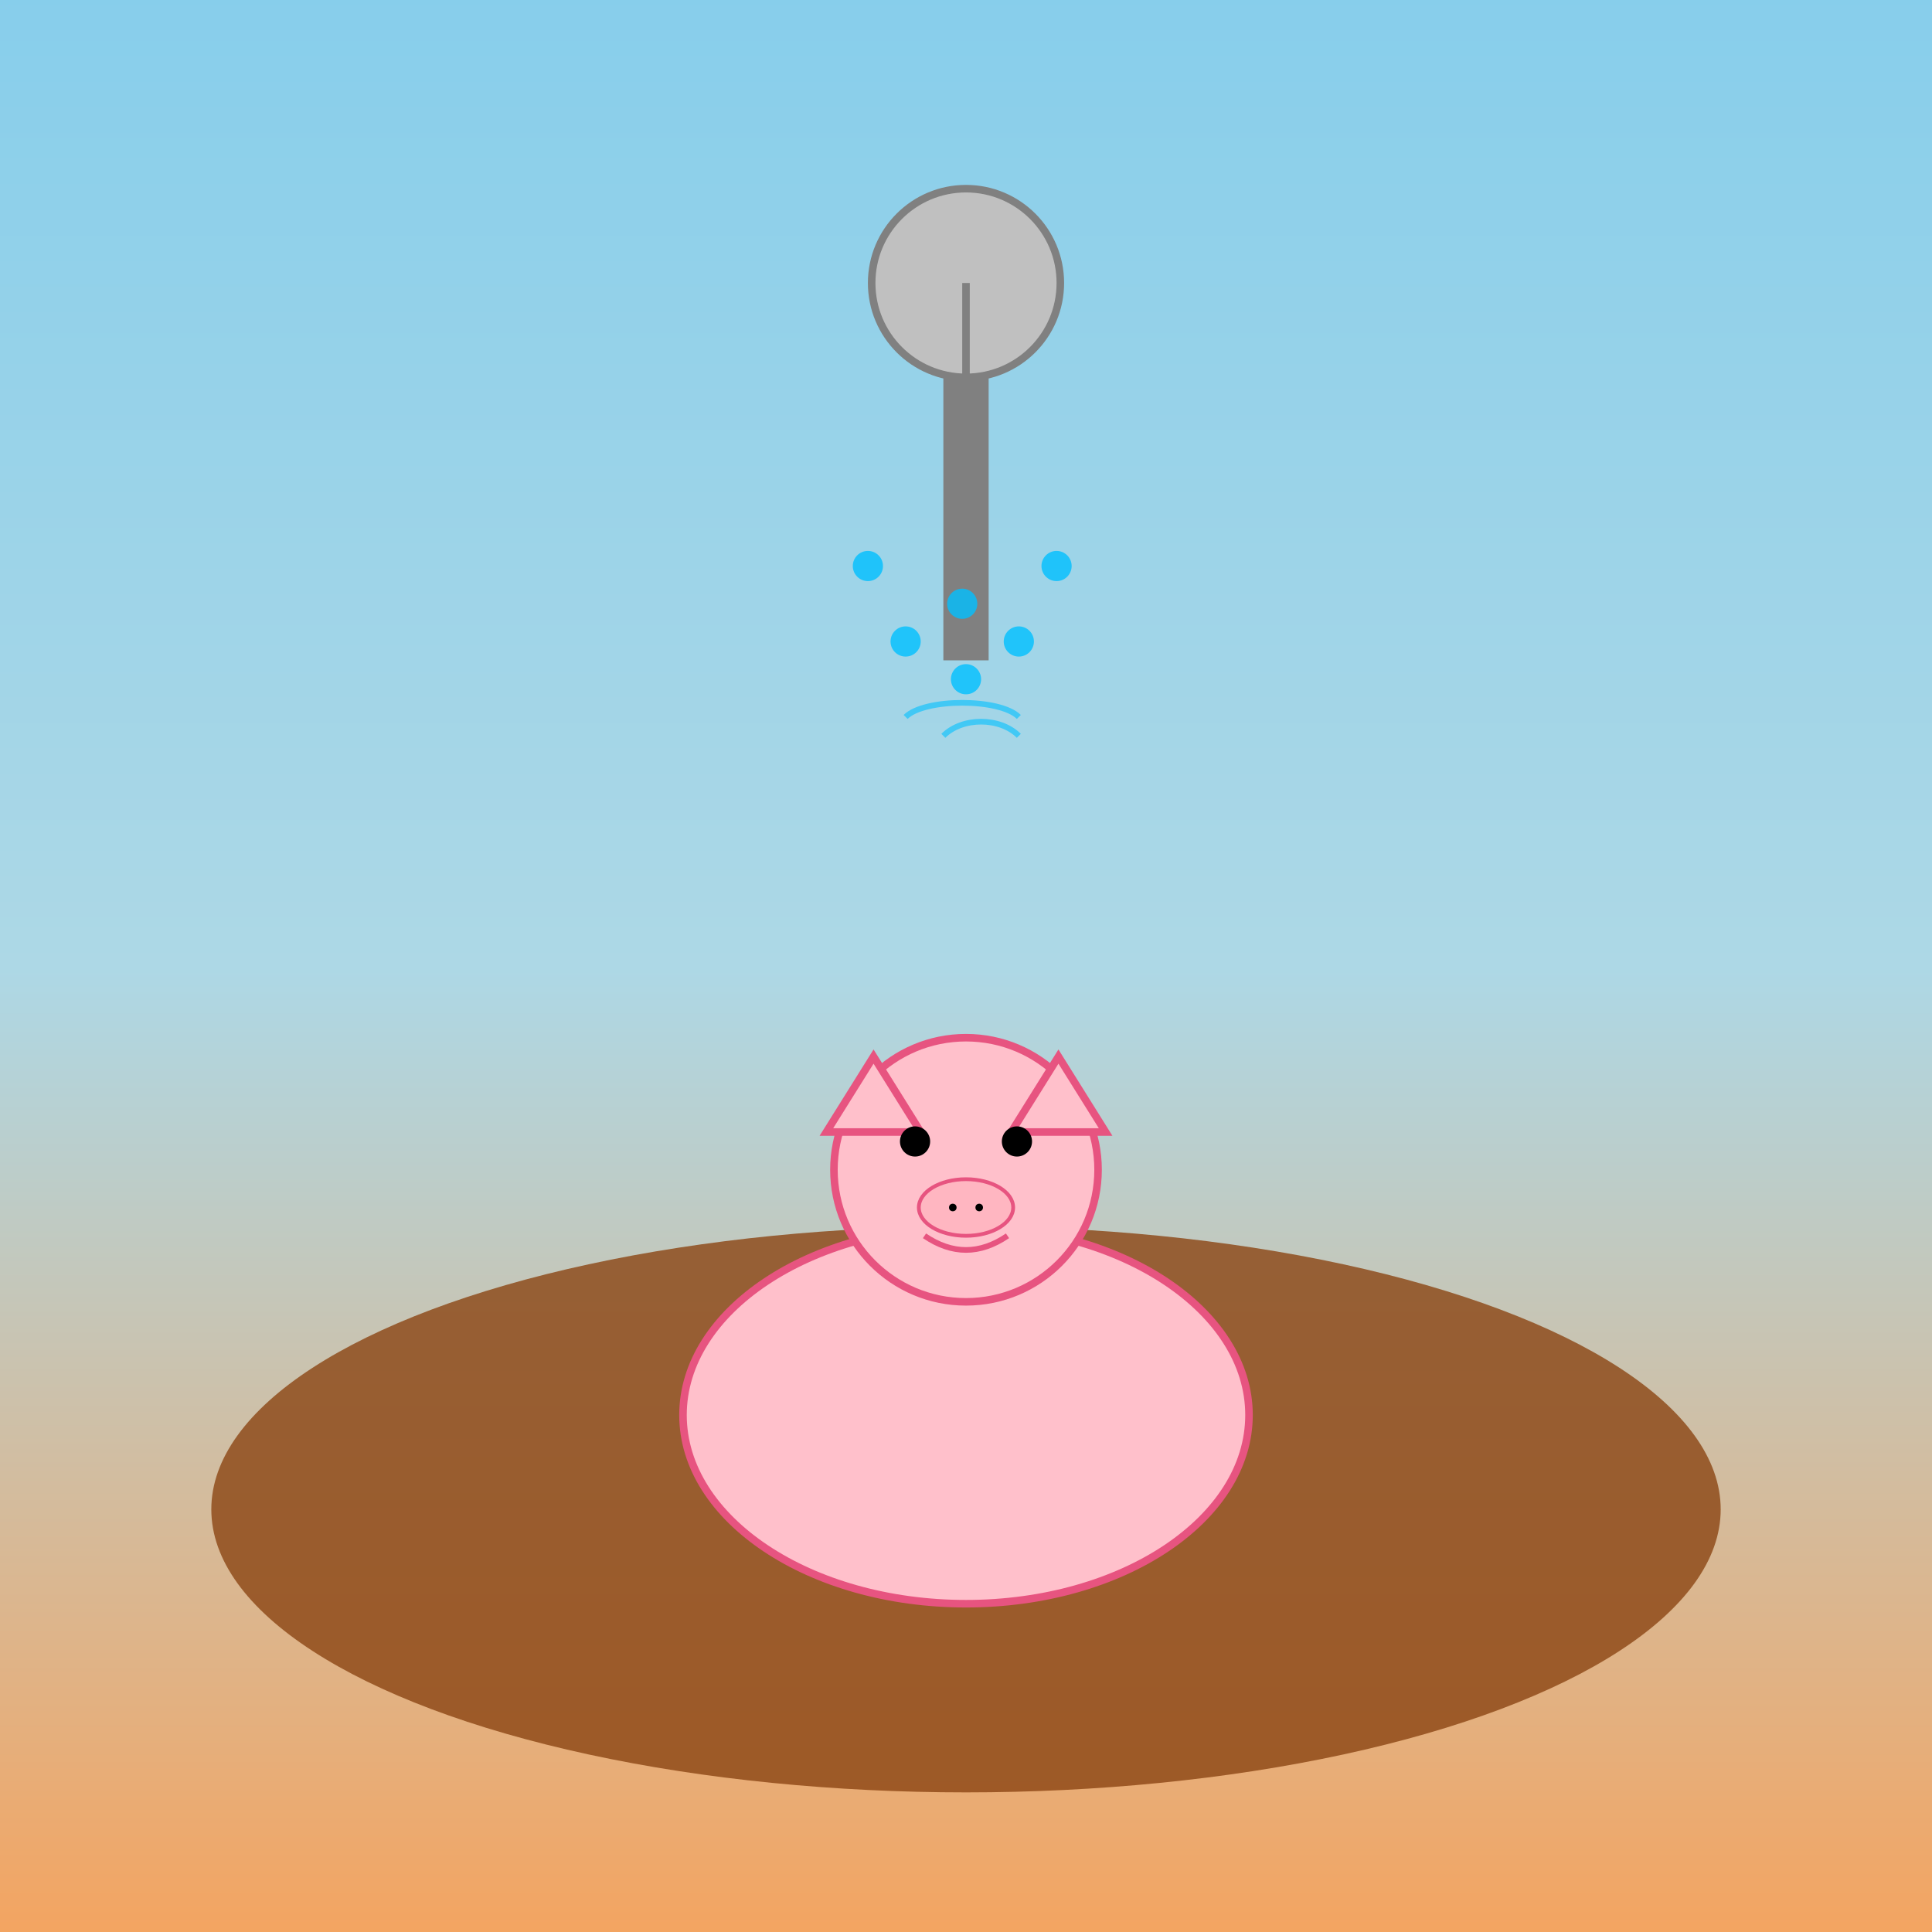 <!--

Generated by DrawGPT.
Free, open source, AI generated images in SVG, PNG, and HTML Canvas format.
https://drawgpt.ai

Created: 2025-06-05T19:55:30+00:00
-->
<svg id="svg_1024" class="scene"   viewBox="0 0 1024 1024" xmlns="http://www.w3.org/2000/svg" xmlns:xlink="http://www.w3.org/1999/xlink">
  <title id="title_001" class="title">Happy Muddy Pig Party</title>
  <desc id="desc_001" class="description">A joyful pig splashes in mud under a playful sprinkler shower – it's a wet and wild pig party!</desc>
  
  <!-- Background -->
  <rect id="background_001" class="background" x="0" y="0" width="1024" height="1024" fill="url(#grad_background)"/>
  <defs id="defs_001" class="defs">
    <linearGradient id="grad_background" class="gradient" x1="0" y1="0" x2="0" y2="1">
      <stop id="grad_stop1" class="gradient-stop" offset="0%" stop-color="#87CEEB"/>
      <stop id="grad_stop2" class="gradient-stop" offset="50%" stop-color="#ADD8E6"/>
      <stop id="grad_stop3" class="gradient-stop" offset="100%" stop-color="#F4A460"/>
    </linearGradient>
  </defs>
  
  <!-- Mud puddle -->
  <ellipse id="mud_puddle_001" class="mud" cx="512" cy="800" rx="400" ry="150" fill="#8B4513" opacity="0.8"/>
  
  <!-- Happy Pig -->
  <g id="pig_group_001" class="happy-pig">
    <!-- Pig body -->
    <ellipse id="pig_body_001" class="pig-body" cx="512" cy="750" rx="150" ry="100" fill="#FFC0CB" stroke="#E75480" stroke-width="4"/>
    <!-- Pig head -->
    <circle id="pig_head_001" class="pig-head" cx="512" cy="620" r="70" fill="#FFC0CB" stroke="#E75480" stroke-width="4"/>
    <!-- Pig ear left -->
    <polygon id="pig_ear_left_001" class="pig-ear" points="463,560 488,600 438,600" fill="#FFC0CB" stroke="#E75480" stroke-width="4"/>
    <!-- Pig ear right -->
    <polygon id="pig_ear_right_001" class="pig-ear" points="561,560 536,600 586,600" fill="#FFC0CB" stroke="#E75480" stroke-width="4"/>
    <!-- Pig eye left -->
    <circle id="pig_eye_left_001" class="pig-eye" cx="485" cy="605" r="8" fill="#000"/>
    <!-- Pig eye right -->
    <circle id="pig_eye_right_001" class="pig-eye" cx="539" cy="605" r="8" fill="#000"/>
    <!-- Pig snout -->
    <ellipse id="pig_snout_001" class="pig-snout" cx="512" cy="640" rx="25" ry="15" fill="#FFB6C1" stroke="#E75480" stroke-width="2"/>
    <!-- Pig nostrils -->
    <circle id="pig_nostril_left_001" class="pig-nostril" cx="505" cy="640" r="2" fill="#000"/>
    <circle id="pig_nostril_right_001" class="pig-nostril" cx="519" cy="640" r="2" fill="#000"/>
    <!-- Pig smile -->
    <path id="pig_smile_001" class="pig-smile" d="M490,655 Q512,670 534,655" stroke="#E75480" stroke-width="3" fill="none"/>
  </g>
  
  <!-- Sprinkler -->
  <g id="sprinkler_group_001" class="sprinkler">
    <!-- Sprinkler head -->
    <circle id="sprinkler_head_001" class="sprinkler-head" cx="512" cy="150" r="50" fill="#C0C0C0" stroke="#808080" stroke-width="4"/>
    <!-- Sprinkler base -->
    <rect id="sprinkler_base_001" class="sprinkler-base" x="500" y="200" width="24" height="150" fill="#808080"/>
    <!-- Sprinkler arm -->
    <line id="sprinkler_arm_001" class="sprinkler-arm" x1="512" y1="150" x2="512" y2="300" stroke="#808080" stroke-width="4"/>
  </g>
  
  <!-- Water droplets -->
  <g id="water_droplets_group_001" class="water-droplets">
    <!-- Droplet 1 -->
    <circle id="water_droplet_001" class="water-droplet" cx="460" cy="300" r="8" fill="#00BFFF" opacity="0.8"/>
    <!-- Droplet 2 -->
    <circle id="water_droplet_002" class="water-droplet" cx="510" cy="320" r="8" fill="#00BFFF" opacity="0.8"/>
    <!-- Droplet 3 -->
    <circle id="water_droplet_003" class="water-droplet" cx="560" cy="300" r="8" fill="#00BFFF" opacity="0.8"/>
    <!-- Droplet 4 -->
    <circle id="water_droplet_004" class="water-droplet" cx="480" cy="340" r="8" fill="#00BFFF" opacity="0.8"/>
    <!-- Droplet 5 -->
    <circle id="water_droplet_005" class="water-droplet" cx="540" cy="340" r="8" fill="#00BFFF" opacity="0.8"/>
    <!-- Droplet 6 -->
    <circle id="water_droplet_006" class="water-droplet" cx="512" cy="360" r="8" fill="#00BFFF" opacity="0.8"/>
  </g>
  
  <!-- Additional playful water splashes -->
  <g id="splash_group_001" class="water-splashes">
    <path id="splash_curve_001" class="splash-curve" d="M480,380 C490,370 530,370 540,380" stroke="#00BFFF" stroke-width="3" fill="none" opacity="0.6"/>
    <path id="splash_curve_002" class="splash-curve" d="M500,390 C510,380 530,380 540,390" stroke="#00BFFF" stroke-width="3" fill="none" opacity="0.6"/>
  </g>
</svg>